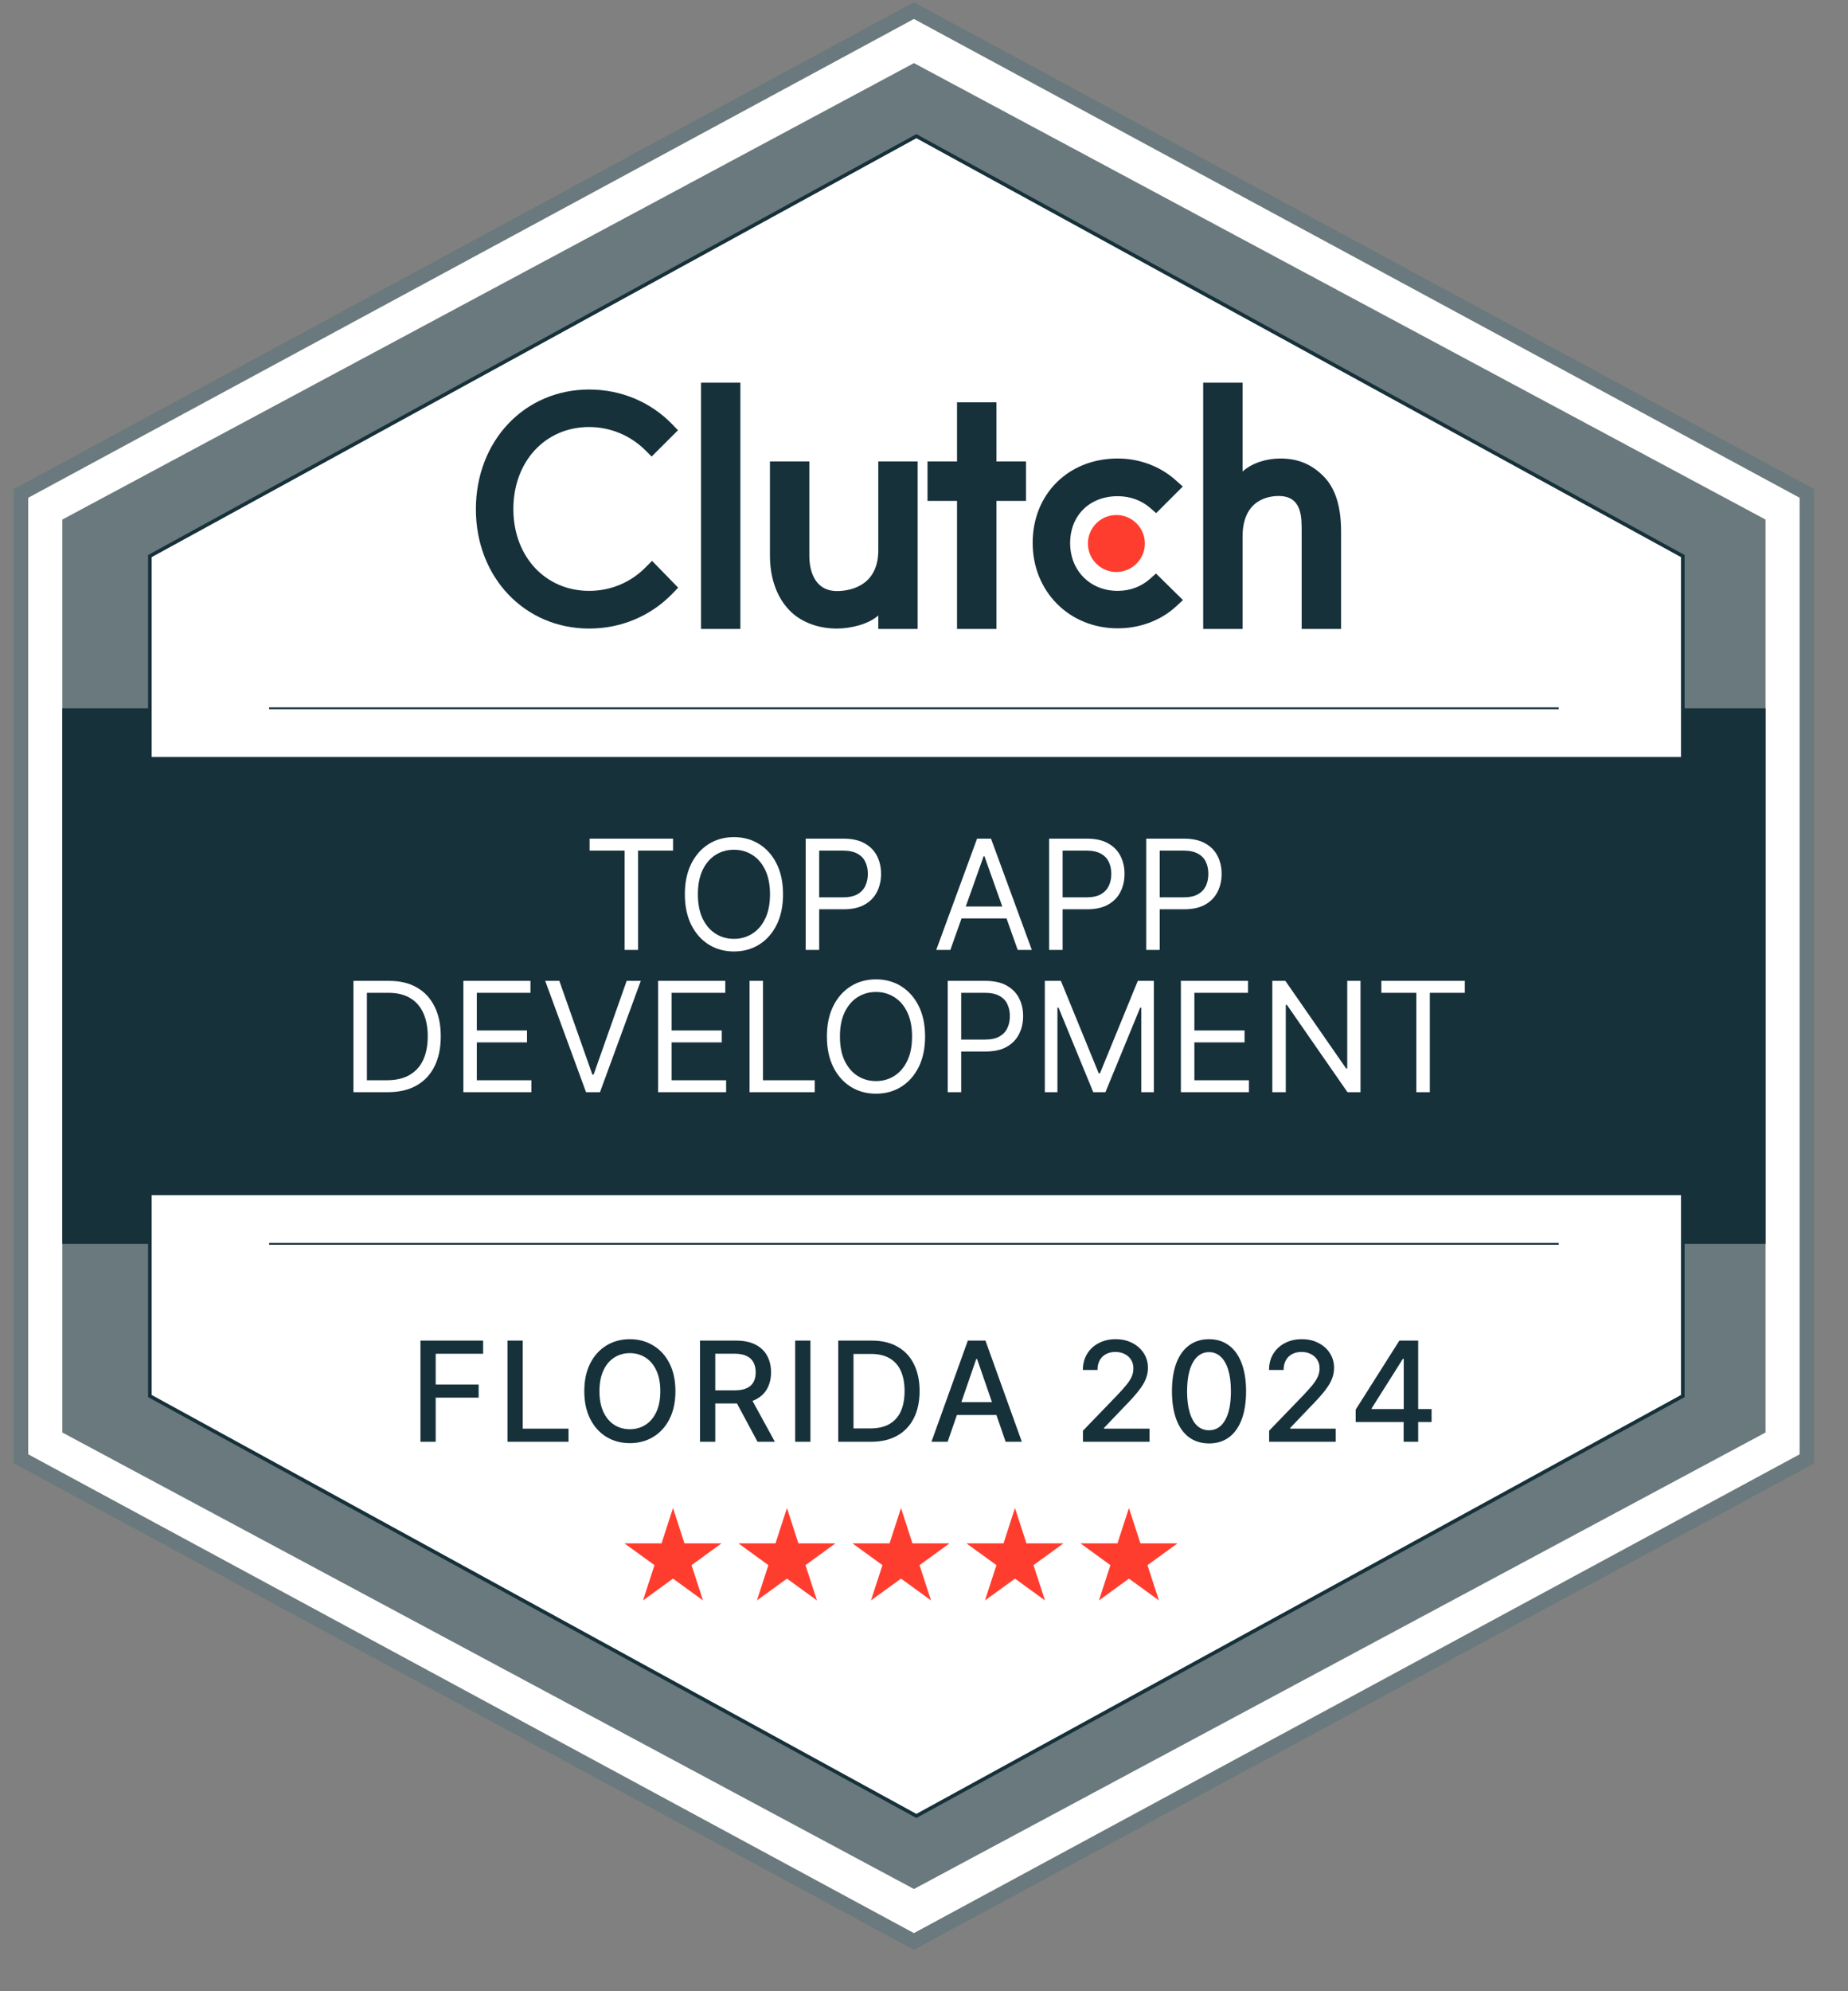 <svg width="39" height="42" viewBox="0 0 39 42" fill="none" xmlns="http://www.w3.org/2000/svg">
<rect x="0" y="0" width="39" height="42" fill="#808080" stroke="none"/>
<g clip-path="url(#clip0_6658_17030)">
<path d="M38.185 10.405V30.769L19.339 40.951L0.494 30.769V10.405L19.339 0.224L38.185 10.405Z" fill="white"/>
<path d="M19.287 41.127L19.215 41.088L0.287 30.862V10.317L0.368 10.274L19.287 0.047L19.359 0.086L38.287 10.317V30.867L19.287 41.127ZM0.596 30.675L19.287 40.774L37.979 30.675V10.499L19.287 0.4L0.596 10.499V30.675Z" fill="#6A797D"/>
<path d="M37.26 10.959V30.215L19.288 39.844L1.315 30.215V10.959L19.288 1.331L37.26 10.959Z" fill="#6A797D"/>
<path d="M37.26 14.939H1.315V26.236H37.26V14.939Z" fill="#17313B"/>
<path d="M35.514 11.729V29.446L19.339 38.303L3.163 29.446V11.729L19.339 2.872L35.514 11.729Z" fill="white" stroke="#17313B" stroke-width="0.076" stroke-miterlimit="10"/>
<path d="M36.746 15.966H1.828V25.209H36.746V15.966Z" fill="#17313B"/>
<path d="M5.68 26.236H32.895" stroke="#17313B" stroke-width="0.038" stroke-miterlimit="10"/>
<path d="M5.679 14.939H32.895" stroke="#17313B" stroke-width="0.038" stroke-miterlimit="10"/>
<path d="M14.794 8.071H15.625V13.266H14.794V8.071ZM18.535 11.609C18.535 12.404 17.866 12.467 17.667 12.467C17.17 12.467 17.08 12.002 17.08 11.722V9.733H16.249V11.717C16.249 12.21 16.403 12.616 16.674 12.887C16.914 13.127 17.272 13.258 17.661 13.258C17.937 13.258 18.327 13.172 18.535 12.982V13.266H19.366V9.733H18.535V11.609ZM21.028 8.486H20.197V9.733H19.574V10.565H20.197V13.266H21.028V10.565H21.652V9.733H21.028V8.486ZM24.269 12.21C24.088 12.372 23.849 12.463 23.587 12.463C23.009 12.463 22.584 12.038 22.584 11.455C22.584 10.872 22.996 10.466 23.587 10.466C23.845 10.466 24.088 10.551 24.274 10.714L24.4 10.823L24.961 10.262L24.82 10.136C24.491 9.838 24.053 9.671 23.587 9.671C22.548 9.671 21.793 10.421 21.793 11.451C21.793 12.476 22.566 13.253 23.587 13.253C24.061 13.253 24.504 13.086 24.829 12.783L24.965 12.657L24.396 12.097L24.269 12.21ZM27.927 10.041C27.688 9.802 27.407 9.671 27.019 9.671C26.743 9.671 26.431 9.757 26.223 9.946V8.071H25.392V13.266H26.223V11.32C26.223 10.525 26.788 10.462 26.987 10.462C27.484 10.462 27.47 10.927 27.47 11.207V13.266H28.302V11.211C28.302 10.719 28.199 10.312 27.927 10.041Z" fill="#17313B"/>
<path d="M23.56 10.863C23.719 10.863 23.872 10.926 23.985 11.039C24.098 11.152 24.161 11.305 24.161 11.464C24.161 11.623 24.098 11.776 23.985 11.889C23.872 12.002 23.719 12.065 23.56 12.065C23.4 12.065 23.247 12.002 23.135 11.889C23.022 11.776 22.959 11.623 22.959 11.464C22.959 11.305 23.022 11.152 23.135 11.039C23.247 10.926 23.4 10.863 23.56 10.863Z" fill="#FF3D2E"/>
<path d="M13.63 11.961C13.314 12.286 12.885 12.463 12.433 12.463C11.507 12.463 10.834 11.735 10.834 10.737C10.834 9.734 11.507 9.007 12.433 9.007C12.88 9.007 13.305 9.183 13.626 9.504L13.752 9.63L14.308 9.075L14.186 8.948C13.725 8.474 13.102 8.216 12.433 8.216C11.069 8.216 10.043 9.3 10.043 10.741C10.043 12.178 11.073 13.258 12.433 13.258C13.106 13.258 13.73 12.996 14.191 12.521L14.312 12.395L13.761 11.83L13.63 11.961Z" fill="#17313B"/>
<path d="M12.443 17.941V17.689H14.204V17.941H13.466V20.037H13.181V17.941H12.443ZM16.525 18.863C16.525 19.11 16.481 19.324 16.391 19.505C16.302 19.685 16.179 19.824 16.023 19.922C15.867 20.02 15.689 20.069 15.489 20.069C15.289 20.069 15.111 20.02 14.955 19.922C14.799 19.824 14.677 19.685 14.587 19.505C14.498 19.324 14.453 19.11 14.453 18.863C14.453 18.615 14.498 18.401 14.587 18.221C14.677 18.041 14.799 17.902 14.955 17.804C15.111 17.706 15.289 17.657 15.489 17.657C15.689 17.657 15.867 17.706 16.023 17.804C16.179 17.902 16.302 18.041 16.391 18.221C16.481 18.401 16.525 18.615 16.525 18.863ZM16.25 18.863C16.25 18.66 16.216 18.488 16.148 18.348C16.081 18.208 15.99 18.103 15.874 18.031C15.76 17.959 15.631 17.923 15.489 17.923C15.347 17.923 15.218 17.959 15.103 18.031C14.988 18.103 14.897 18.208 14.829 18.348C14.762 18.488 14.728 18.66 14.728 18.863C14.728 19.066 14.762 19.238 14.829 19.378C14.897 19.517 14.988 19.623 15.103 19.695C15.218 19.767 15.347 19.803 15.489 19.803C15.631 19.803 15.76 19.767 15.874 19.695C15.99 19.623 16.081 19.517 16.148 19.378C16.216 19.238 16.25 19.066 16.25 18.863ZM17.003 20.037V17.689H17.797C17.981 17.689 18.131 17.722 18.248 17.789C18.366 17.855 18.453 17.944 18.509 18.056C18.566 18.168 18.594 18.294 18.594 18.432C18.594 18.57 18.566 18.696 18.509 18.809C18.454 18.922 18.367 19.012 18.25 19.079C18.134 19.146 17.984 19.179 17.801 19.179H17.233V18.927H17.792C17.918 18.927 18.019 18.905 18.096 18.862C18.172 18.818 18.227 18.759 18.262 18.685C18.297 18.61 18.315 18.526 18.315 18.432C18.315 18.338 18.297 18.254 18.262 18.18C18.227 18.106 18.172 18.048 18.095 18.006C18.017 17.963 17.915 17.941 17.787 17.941H17.288V20.037H17.003ZM20.056 20.037H19.758L20.62 17.689H20.914L21.776 20.037H21.478L20.776 18.061H20.758L20.056 20.037ZM20.166 19.12H21.368V19.372H20.166V19.12ZM22.141 20.037V17.689H22.934C23.119 17.689 23.269 17.722 23.386 17.789C23.504 17.855 23.591 17.944 23.647 18.056C23.704 18.168 23.732 18.294 23.732 18.432C23.732 18.57 23.704 18.696 23.647 18.809C23.592 18.922 23.505 19.012 23.388 19.079C23.271 19.146 23.122 19.179 22.939 19.179H22.37V18.927H22.93C23.056 18.927 23.157 18.905 23.234 18.862C23.31 18.818 23.365 18.759 23.4 18.685C23.435 18.61 23.453 18.526 23.453 18.432C23.453 18.338 23.435 18.254 23.4 18.18C23.365 18.106 23.31 18.048 23.232 18.006C23.155 17.963 23.053 17.941 22.925 17.941H22.425V20.037H22.141ZM24.19 20.037V17.689H24.983C25.167 17.689 25.318 17.722 25.435 17.789C25.553 17.855 25.64 17.944 25.696 18.056C25.753 18.168 25.781 18.294 25.781 18.432C25.781 18.57 25.753 18.696 25.696 18.809C25.64 18.922 25.554 19.012 25.437 19.079C25.32 19.146 25.171 19.179 24.988 19.179H24.419V18.927H24.979C25.105 18.927 25.206 18.905 25.282 18.862C25.359 18.818 25.414 18.759 25.449 18.685C25.484 18.61 25.501 18.526 25.501 18.432C25.501 18.338 25.484 18.254 25.449 18.18C25.414 18.106 25.358 18.048 25.281 18.006C25.204 17.963 25.102 17.941 24.974 17.941H24.474V20.037H24.19ZM8.183 23.037H7.459V20.689H8.215C8.443 20.689 8.638 20.736 8.8 20.83C8.962 20.923 9.086 21.058 9.172 21.233C9.259 21.407 9.302 21.615 9.302 21.858C9.302 22.103 9.258 22.313 9.171 22.49C9.084 22.666 8.957 22.801 8.791 22.896C8.624 22.99 8.422 23.037 8.183 23.037ZM7.743 22.785H8.165C8.359 22.785 8.52 22.747 8.647 22.672C8.775 22.597 8.87 22.491 8.933 22.352C8.996 22.214 9.027 22.049 9.027 21.858C9.027 21.669 8.996 21.506 8.934 21.369C8.872 21.231 8.78 21.126 8.657 21.052C8.534 20.978 8.38 20.941 8.197 20.941H7.743V22.785ZM9.779 23.037V20.689H11.195V20.941H10.063V21.735H11.122V21.987H10.063V22.785H11.214V23.037H9.779ZM11.804 20.689L12.501 22.665H12.528L13.225 20.689H13.523L12.662 23.037H12.368L11.506 20.689H11.804ZM13.889 23.037V20.689H15.306V20.941H14.173V21.735H15.232V21.987H14.173V22.785H15.324V23.037H13.889ZM15.818 23.037V20.689H16.102V22.785H17.194V23.037H15.818ZM19.523 21.863C19.523 22.11 19.478 22.324 19.389 22.505C19.299 22.685 19.177 22.824 19.021 22.922C18.865 23.02 18.687 23.069 18.487 23.069C18.287 23.069 18.109 23.02 17.953 22.922C17.797 22.824 17.674 22.685 17.585 22.505C17.495 22.324 17.451 22.11 17.451 21.863C17.451 21.615 17.495 21.401 17.585 21.221C17.674 21.041 17.797 20.902 17.953 20.804C18.109 20.706 18.287 20.657 18.487 20.657C18.687 20.657 18.865 20.706 19.021 20.804C19.177 20.902 19.299 21.041 19.389 21.221C19.478 21.401 19.523 21.615 19.523 21.863ZM19.248 21.863C19.248 21.66 19.214 21.488 19.146 21.348C19.079 21.208 18.987 21.103 18.872 21.031C18.757 20.959 18.629 20.923 18.487 20.923C18.345 20.923 18.216 20.959 18.101 21.031C17.986 21.103 17.895 21.208 17.827 21.348C17.759 21.488 17.726 21.66 17.726 21.863C17.726 22.066 17.759 22.238 17.827 22.378C17.895 22.517 17.986 22.623 18.101 22.695C18.216 22.767 18.345 22.803 18.487 22.803C18.629 22.803 18.757 22.767 18.872 22.695C18.987 22.623 19.079 22.517 19.146 22.378C19.214 22.238 19.248 22.066 19.248 21.863ZM20.001 23.037V20.689H20.794C20.978 20.689 21.129 20.722 21.246 20.789C21.363 20.855 21.451 20.944 21.507 21.056C21.564 21.168 21.592 21.294 21.592 21.432C21.592 21.57 21.564 21.696 21.507 21.809C21.451 21.922 21.365 22.012 21.248 22.079C21.131 22.146 20.981 22.179 20.799 22.179H20.23V21.927H20.79C20.916 21.927 21.017 21.905 21.093 21.862C21.17 21.818 21.225 21.759 21.259 21.685C21.295 21.61 21.312 21.526 21.312 21.432C21.312 21.338 21.295 21.254 21.259 21.18C21.225 21.106 21.169 21.048 21.092 21.006C21.015 20.963 20.913 20.941 20.785 20.941H20.285V23.037H20.001ZM22.05 20.689H22.389L23.187 22.638H23.214L24.012 20.689H24.351V23.037H24.085V21.253H24.063L23.329 23.037H23.072L22.339 21.253H22.316V23.037H22.05V20.689ZM24.921 23.037V20.689H26.338V20.941H25.206V21.735H26.265V21.987H25.206V22.785H26.357V23.037H24.921ZM28.712 20.689V23.037H28.437L27.158 21.194H27.135V23.037H26.851V20.689H27.126L28.409 22.537H28.432V20.689H28.712ZM29.152 20.941V20.689H30.913V20.941H30.175V23.037H29.89V20.941H29.152Z" fill="white"/>
<path d="M8.873 30.411V28.277H10.196V28.554H9.195V29.204H10.101V29.48H9.195V30.411H8.873ZM10.71 30.411V28.277H11.032V30.134H11.998V30.411H10.71ZM14.254 29.344C14.254 29.572 14.212 29.767 14.129 29.931C14.046 30.095 13.931 30.22 13.786 30.308C13.642 30.396 13.477 30.44 13.293 30.44C13.108 30.44 12.943 30.396 12.798 30.308C12.654 30.22 12.54 30.094 12.456 29.93C12.373 29.766 12.331 29.571 12.331 29.344C12.331 29.116 12.373 28.92 12.456 28.757C12.54 28.593 12.654 28.467 12.798 28.38C12.943 28.291 13.108 28.247 13.293 28.247C13.477 28.247 13.642 28.291 13.786 28.38C13.931 28.467 14.046 28.593 14.129 28.757C14.212 28.92 14.254 29.116 14.254 29.344ZM13.935 29.344C13.935 29.17 13.907 29.024 13.851 28.905C13.795 28.785 13.719 28.695 13.621 28.634C13.525 28.572 13.415 28.541 13.293 28.541C13.17 28.541 13.06 28.572 12.964 28.634C12.867 28.695 12.791 28.785 12.735 28.905C12.679 29.024 12.651 29.17 12.651 29.344C12.651 29.517 12.679 29.664 12.735 29.783C12.791 29.902 12.867 29.992 12.964 30.054C13.06 30.115 13.17 30.146 13.293 30.146C13.415 30.146 13.525 30.115 13.621 30.054C13.719 29.992 13.795 29.902 13.851 29.783C13.907 29.664 13.935 29.517 13.935 29.344ZM14.773 30.411V28.277H15.533C15.699 28.277 15.836 28.305 15.945 28.362C16.055 28.419 16.137 28.498 16.191 28.599C16.245 28.699 16.272 28.814 16.272 28.946C16.272 29.076 16.245 29.191 16.19 29.291C16.136 29.389 16.054 29.466 15.944 29.521C15.835 29.576 15.698 29.603 15.532 29.603H14.956V29.326H15.503C15.607 29.326 15.692 29.311 15.757 29.281C15.823 29.251 15.872 29.208 15.902 29.151C15.933 29.094 15.948 29.026 15.948 28.946C15.948 28.865 15.932 28.795 15.901 28.736C15.871 28.677 15.822 28.632 15.756 28.601C15.691 28.569 15.605 28.553 15.499 28.553H15.095V30.411H14.773ZM15.826 29.448L16.353 30.411H15.987L15.47 29.448H15.826ZM17.103 28.277V30.411H16.781V28.277H17.103ZM18.38 30.411H17.69V28.277H18.402C18.611 28.277 18.791 28.319 18.941 28.405C19.091 28.489 19.206 28.611 19.286 28.77C19.366 28.929 19.407 29.119 19.407 29.34C19.407 29.563 19.366 29.754 19.285 29.914C19.204 30.073 19.088 30.196 18.935 30.282C18.782 30.368 18.597 30.411 18.38 30.411ZM18.012 30.129H18.363C18.525 30.129 18.66 30.099 18.768 30.038C18.876 29.976 18.956 29.887 19.01 29.77C19.063 29.652 19.09 29.509 19.09 29.34C19.09 29.173 19.063 29.031 19.01 28.914C18.957 28.798 18.878 28.709 18.773 28.649C18.668 28.588 18.538 28.558 18.383 28.558H18.012V30.129ZM19.999 30.411H19.657L20.425 28.277H20.797L21.565 30.411H21.223L20.62 28.664H20.603L19.999 30.411ZM20.056 29.575H21.165V29.846H20.056V29.575ZM22.855 30.411V30.177L23.577 29.429C23.654 29.348 23.718 29.277 23.768 29.215C23.819 29.154 23.857 29.095 23.882 29.039C23.907 28.984 23.919 28.925 23.919 28.862C23.919 28.791 23.902 28.73 23.869 28.679C23.836 28.627 23.79 28.587 23.733 28.559C23.675 28.53 23.61 28.516 23.538 28.516C23.461 28.516 23.395 28.532 23.338 28.563C23.281 28.594 23.237 28.639 23.206 28.695C23.176 28.753 23.161 28.819 23.161 28.896H22.853C22.853 28.766 22.883 28.652 22.943 28.555C23.003 28.458 23.084 28.382 23.189 28.329C23.293 28.274 23.411 28.247 23.544 28.247C23.678 28.247 23.796 28.274 23.898 28.328C24.001 28.381 24.081 28.453 24.139 28.544C24.197 28.635 24.226 28.738 24.226 28.853C24.226 28.932 24.211 29.009 24.181 29.085C24.151 29.161 24.101 29.245 24.027 29.338C23.955 29.431 23.853 29.543 23.723 29.675L23.299 30.119V30.134H24.26V30.411H22.855ZM25.515 30.446C25.351 30.445 25.21 30.402 25.093 30.316C24.976 30.23 24.887 30.104 24.825 29.94C24.764 29.775 24.733 29.577 24.733 29.345C24.733 29.113 24.764 28.916 24.825 28.752C24.888 28.588 24.977 28.463 25.094 28.377C25.212 28.291 25.352 28.247 25.515 28.247C25.678 28.247 25.818 28.291 25.935 28.378C26.052 28.464 26.141 28.589 26.203 28.753C26.265 28.916 26.297 29.113 26.297 29.345C26.297 29.577 26.266 29.776 26.204 29.941C26.142 30.105 26.053 30.23 25.936 30.317C25.819 30.403 25.679 30.446 25.515 30.446ZM25.515 30.168C25.66 30.168 25.773 30.097 25.854 29.956C25.936 29.815 25.977 29.611 25.977 29.345C25.977 29.168 25.958 29.018 25.921 28.896C25.884 28.773 25.831 28.68 25.761 28.616C25.692 28.552 25.61 28.52 25.515 28.52C25.371 28.52 25.259 28.591 25.177 28.733C25.095 28.875 25.053 29.079 25.052 29.345C25.052 29.523 25.071 29.673 25.108 29.796C25.145 29.918 25.198 30.011 25.267 30.074C25.336 30.137 25.419 30.168 25.515 30.168ZM26.784 30.411V30.177L27.506 29.429C27.583 29.348 27.646 29.277 27.697 29.215C27.747 29.154 27.785 29.095 27.81 29.039C27.835 28.984 27.848 28.925 27.848 28.862C27.848 28.791 27.831 28.73 27.797 28.679C27.764 28.627 27.719 28.587 27.661 28.559C27.603 28.53 27.538 28.516 27.466 28.516C27.39 28.516 27.323 28.532 27.266 28.563C27.209 28.594 27.165 28.639 27.135 28.695C27.104 28.753 27.089 28.819 27.089 28.896H26.782C26.782 28.766 26.811 28.652 26.871 28.555C26.931 28.458 27.013 28.382 27.117 28.329C27.221 28.274 27.34 28.247 27.472 28.247C27.607 28.247 27.725 28.274 27.827 28.328C27.93 28.381 28.01 28.453 28.067 28.544C28.125 28.635 28.154 28.738 28.154 28.853C28.154 28.932 28.139 29.009 28.109 29.085C28.08 29.161 28.029 29.245 27.956 29.338C27.883 29.431 27.782 29.543 27.652 29.675L27.228 30.119V30.134H28.188V30.411H26.784ZM28.61 29.994V29.733L29.532 28.277H29.737V28.66H29.607L28.948 29.704V29.721H30.212V29.994H28.61ZM29.622 30.411V29.915L29.624 29.796V28.277H29.929V30.411H29.622Z" fill="#17313B"/>
<path d="M14.203 31.808L14.445 32.553L15.227 32.553L14.594 33.013L14.836 33.757L14.203 33.297L13.57 33.757L13.812 33.013L13.178 32.553L13.961 32.553L14.203 31.808Z" fill="#FF3D2E"/>
<path d="M16.608 31.808L16.849 32.553L17.632 32.553L16.999 33.013L17.241 33.757L16.608 33.297L15.974 33.757L16.216 33.013L15.583 32.553L16.366 32.553L16.608 31.808Z" fill="#FF3D2E"/>
<path d="M21.42 31.808L21.662 32.553L22.444 32.553L21.811 33.013L22.053 33.757L21.42 33.297L20.787 33.757L21.029 33.013L20.395 32.553L21.178 32.553L21.42 31.808Z" fill="#FF3D2E"/>
<path d="M23.825 31.808L24.067 32.553L24.85 32.553L24.216 33.013L24.458 33.757L23.825 33.297L23.192 33.757L23.434 33.013L22.801 32.553L23.583 32.553L23.825 31.808Z" fill="#FF3D2E"/>
<path d="M19.015 31.808L19.256 32.553L20.039 32.553L19.406 33.013L19.648 33.757L19.015 33.297L18.381 33.757L18.623 33.013L17.99 32.553L18.773 32.553L19.015 31.808Z" fill="#FF3D2E"/>
</g>
<defs>
<clipPath id="clip0_6658_17030">
<rect width="37.999" height="41.08" fill="white" transform="translate(0.288 0.047)"/>
</clipPath>
</defs>
</svg>
